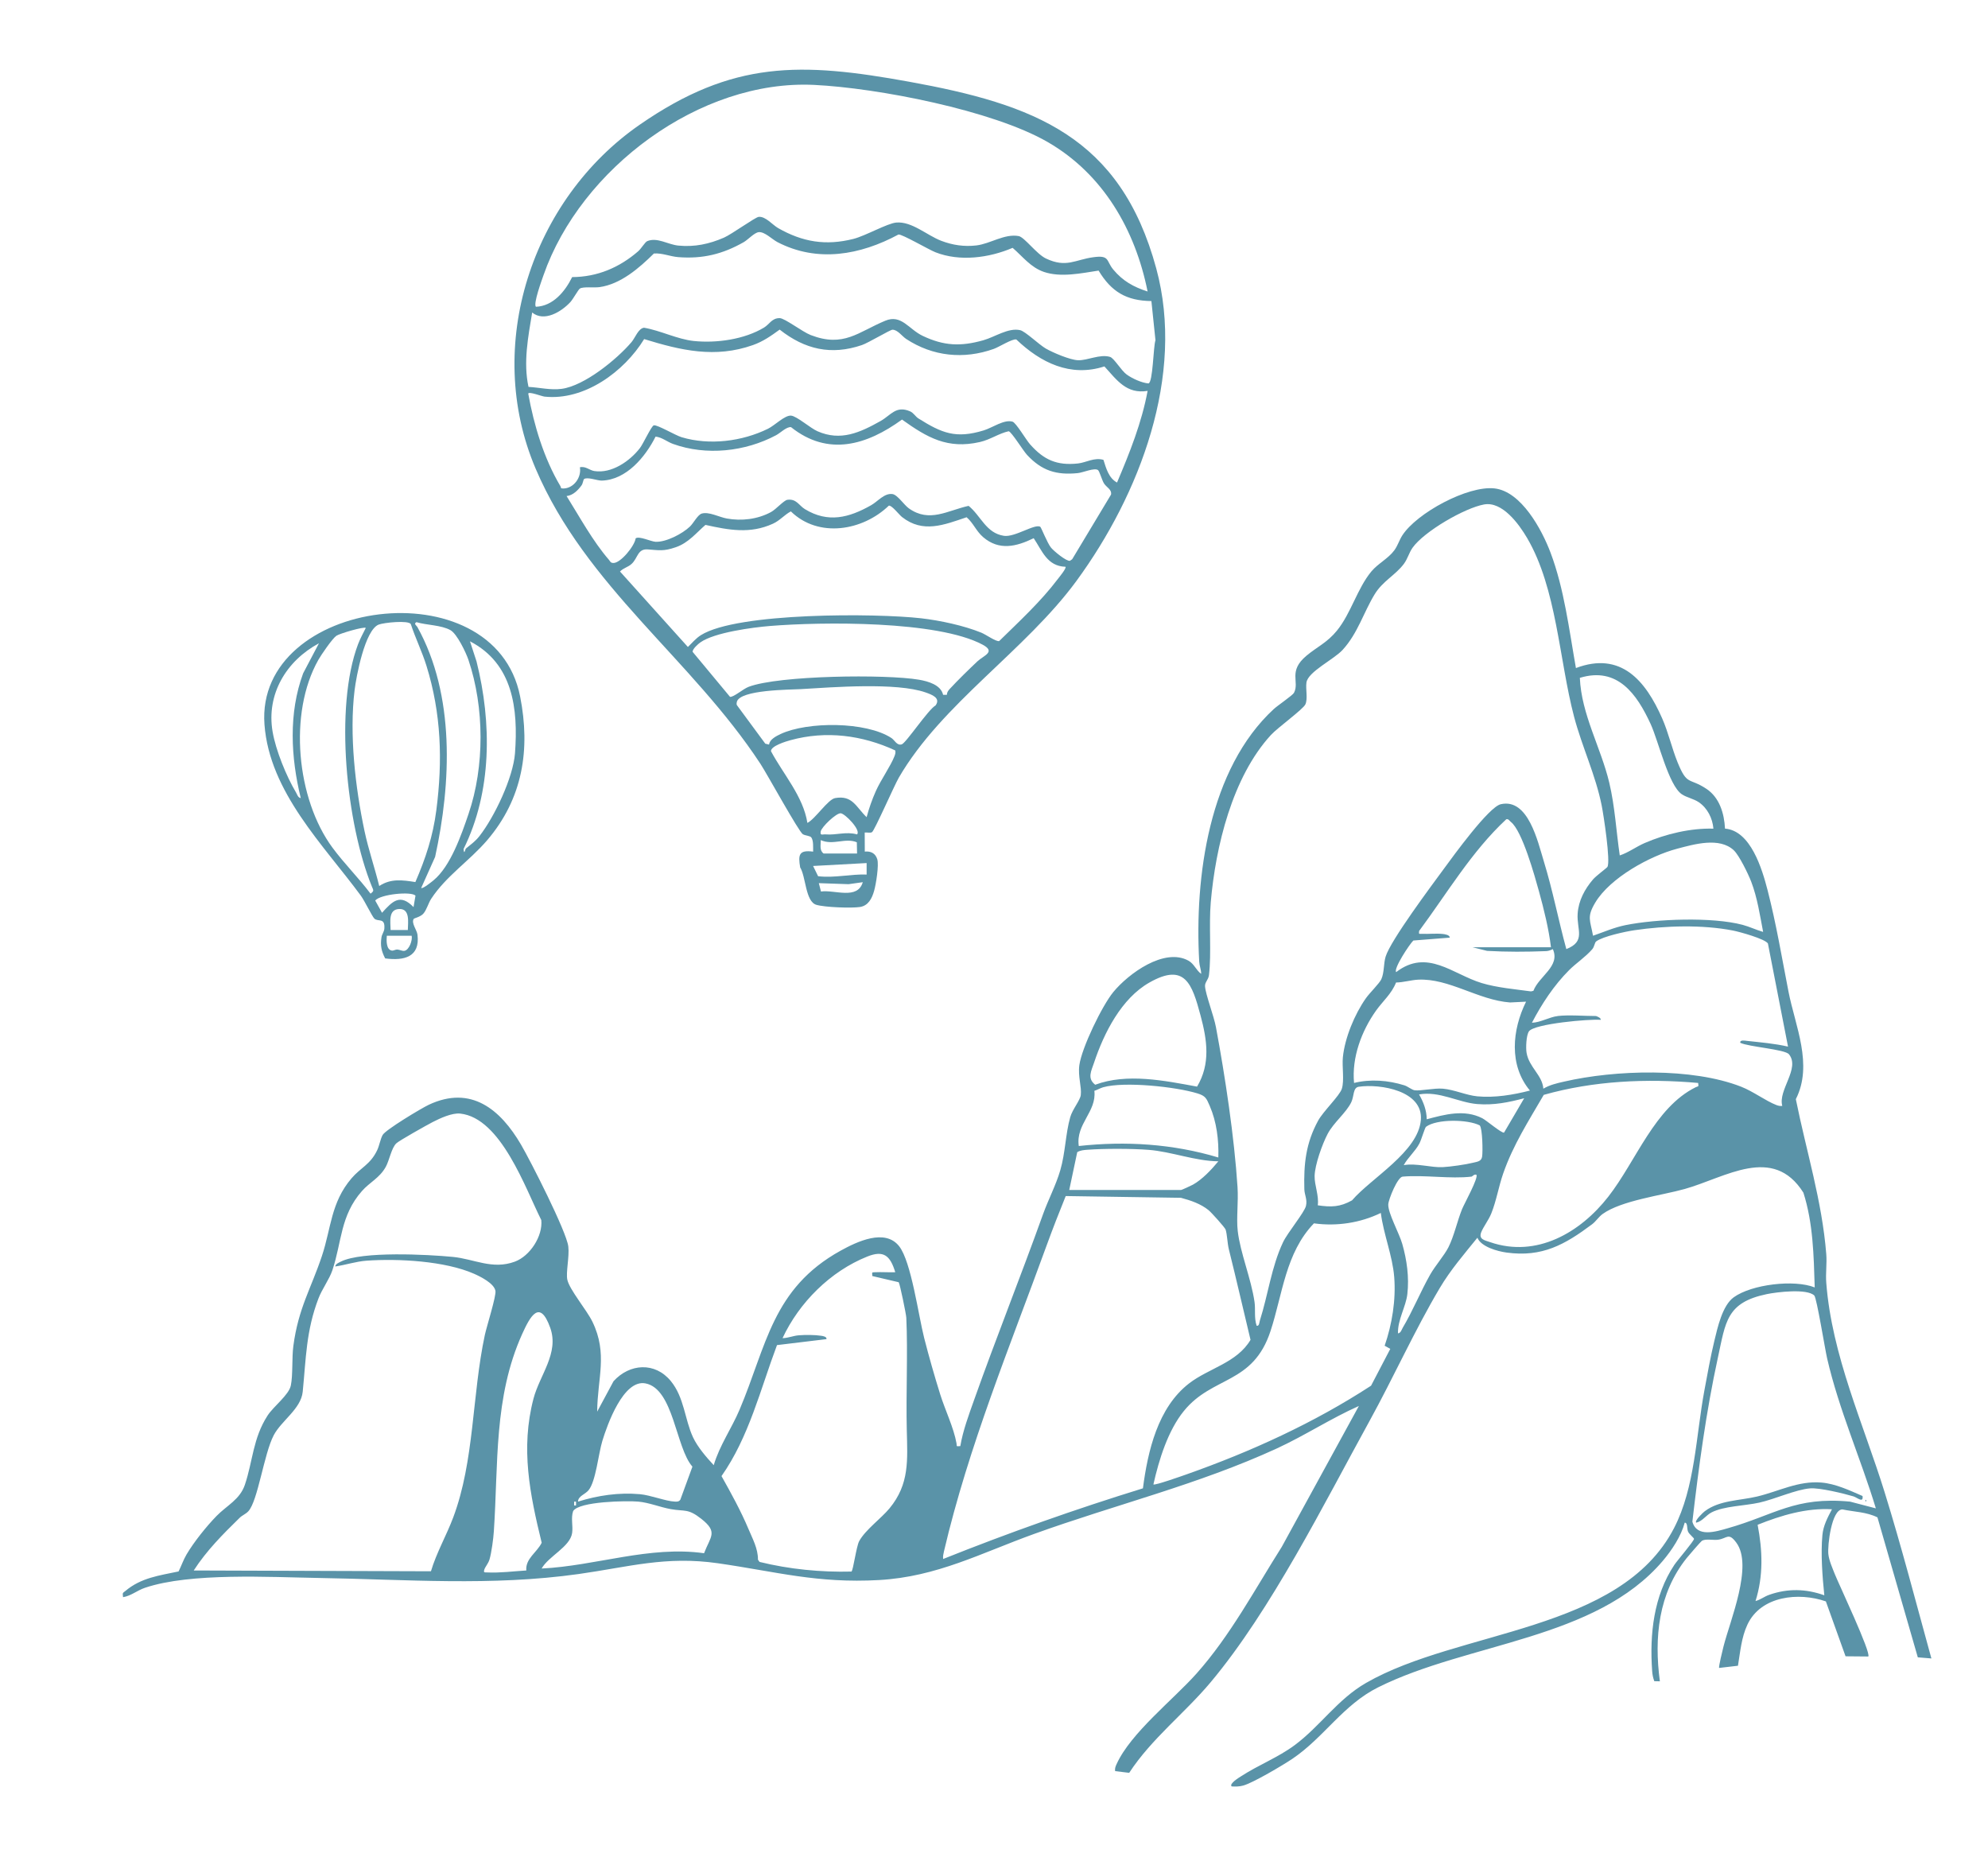 <?xml version="1.0" encoding="UTF-8"?>
<svg id="a" data-name="Layer 1" xmlns="http://www.w3.org/2000/svg" width="499.05" height="467.14" viewBox="0 0 499.05 467.14">
  <path d="M395.58,167.69c11.33-4.28,17.52,3.15,21.68,12.63,1.58,3.6,2.42,7.46,3.86,11.01,2.44,6,2.85,3.75,7.25,6.67,3.29,2.19,4.47,6.19,4.66,9.98,6.43.51,9.3,10.07,10.69,15.46,2.19,8.52,3.57,16.86,5.25,25.47s6.24,18.31,1.84,26.98c2.64,13.12,6.57,25.47,7.64,38.89.19,2.35-.19,4.86,0,7.2,1.4,18.22,9.3,35.34,14.64,52.54,4.28,13.79,7.91,27.83,11.75,41.75l-3.41-.28-10.13-35.13c-2.78-1.38-5.84-1.37-8.81-2-2.72.03-3.75,9.07-3.52,11.21.18,1.65,1.03,3.52,1.64,5.07.92,2.33,9.21,19.84,8.38,20.64l-5.7-.05-4.94-13.78c-6.81-2.37-16.3-1.41-19.69,5.82-1.52,3.24-1.8,6.86-2.38,10.33l-4.72.55c-.2-.19.89-4.57,1.09-5.38,1.65-6.52,7.49-20.26,3.23-26.05-1.98-2.69-2.3-1.06-4.6-.75-1.2.16-3.14-.29-4.05.27-.25.15-3.37,3.76-3.82,4.33-7.1,8.88-8.2,19.95-6.73,30.94l-1.4-.03c-.32-.86-.48-1.66-.54-2.59-.66-9.21.38-18.83,5.58-26.62.69-1.04,4.94-5.99,4.93-6.52,0-.23-1.2-1.15-1.49-1.8-.36-.82-.03-2.23-.84-2.27-.9,3.38-3.25,6.94-5.51,9.6-16.86,19.83-48.87,20.48-71.44,31.73-8.79,4.38-13.6,12.56-21.46,17.89-2.39,1.62-9.94,6.09-12.42,6.77-.99.27-1.89.28-2.9.22-.75-.67,1.98-2.31,2.44-2.6,4.32-2.8,9.19-4.66,13.36-7.75,6.43-4.77,10.78-11.53,17.95-15.64,23.27-13.37,63.74-12.72,77.29-38.84,5.3-10.22,5.5-23.18,7.63-34.6.75-4.05,1.53-8.41,2.49-12.39.8-3.3,2-8.89,4.88-10.96,4.5-3.24,15.15-4.52,20.32-2.47-.25-8.02-.39-16.09-2.84-23.78-7.63-12.11-19.55-3.8-29.78-.93-5.76,1.62-15.87,2.88-20.61,6.27-.99.71-1.71,1.89-2.67,2.6-6.82,5.1-12.52,8.32-21.46,7.09-2.28-.31-6.39-1.44-7.32-3.72-3.32,4.1-6.75,8.08-9.45,12.63-6.24,10.51-11.62,22.45-17.58,33.28-11.55,20.98-24.74,47.51-39.92,65.65-6.57,7.84-14.8,14.11-20.46,22.75l-3.53-.43c-.11-.68.1-1.18.38-1.78,3.53-7.8,14.26-16.2,20.03-22.68,8.5-9.54,14.63-21.1,21.43-31.84l19.35-35.35c-7.05,3.14-13.55,7.41-20.55,10.64-19.75,9.09-40.72,14.16-61.04,21.5-13.23,4.77-24.33,10.73-38.84,11.55-15.58.88-25.78-2.1-40.46-4.21-13.13-1.89-22.41.93-34.96,2.7-21.97,3.09-43.21,1.35-65.18.99-12.43-.2-32.24-1.38-43.66,2.45-2.04.68-3.5,2.04-5.54,2.37-.16-1.22-.09-1,.6-1.57,3.92-3.3,8.42-3.85,13.34-4.89.7-1.41,1.19-2.88,1.99-4.25,1.84-3.13,5.03-7.1,7.57-9.7s5.83-4.09,7.08-7.8c2-5.94,2.02-11.67,5.68-17.35,1.51-2.35,5.37-5.18,5.86-7.58.54-2.64.23-6.91.63-9.92,1.27-9.52,4.41-14.31,7.17-22.58,2.33-6.98,2.23-13.38,7.41-19.47,2.31-2.71,4.71-3.45,6.43-7.01.6-1.24.8-2.77,1.4-3.88.7-1.3,9.71-6.71,11.6-7.6,10.61-4.98,17.98,1.19,23.14,10.01,2.39,4.08,11.43,21.84,11.87,25.56.31,2.59-.65,6.53-.24,8.37.56,2.51,4.89,7.61,6.3,10.53,3.91,8.07,1.25,14.16,1.19,22.56l4.11-7.64c4.07-4.47,10.41-4.86,14.37-.04,3.38,4.11,3.48,9.59,5.57,14.1,1.15,2.47,3.36,5.03,5.21,7.02,1.45-4.94,4.49-9.22,6.48-13.92,6.79-16.03,8.19-30.41,25.35-39.91,4.11-2.27,11.16-5.66,14.72-1.12,3.03,3.87,4.85,17.42,6.27,23,1.18,4.63,2.61,9.63,4.04,14.2,1.22,3.91,3.39,8.34,4.08,12.25.15.83-.2.79.96.71.65-3.88,2.15-7.9,3.48-11.64,5.53-15.58,11.69-30.96,17.28-46.55,1.32-3.68,3.23-7.27,4.33-11.03,1.29-4.43,1.31-9.14,2.5-13.34.55-1.95,2.48-4.21,2.65-5.54.26-2.03-.75-4.7-.36-7.52.6-4.35,5.7-14.91,8.53-18.35,3.8-4.62,12.81-11.23,18.88-7.86,1.42.79,1.93,2.43,3.18,3.3-.02-1.08-.44-1.98-.5-3.1-1.19-21.21,2.41-48.32,18.73-63.38.89-.82,4.74-3.45,5.06-4.06,1.46-2.8-1.57-5.4,3.15-9.33,2.68-2.23,5.2-3.29,7.63-6.28,3.56-4.38,5.1-10.58,8.65-14.86,1.63-1.96,4.22-3.22,5.75-5.29.86-1.16,1.24-2.55,2.01-3.75,3.61-5.61,16.42-12.55,23.14-11.8s11.88,10.3,14.08,16.14c3.42,9.06,4.67,19.39,6.36,28.91ZM393.18,238.23c5.01-1.96,2.59-4.88,2.86-8.9.21-3.25,1.78-6.19,3.87-8.61.78-.9,3.42-2.84,3.6-3.12.83-1.36-.96-13.04-1.43-15.38-1.52-7.67-4.95-14.78-6.94-22.33-3.75-14.26-4.34-32.14-11.78-44.84-2.05-3.5-6.23-9.27-10.82-8.43-4.89.89-15.05,6.77-17.95,10.87-.87,1.23-1.24,2.8-2.18,4.05-2.13,2.84-5.27,4.28-7.3,7.58-2.81,4.58-4.24,9.82-8.07,14-2.2,2.41-8.69,5.48-9.08,8.19-.24,1.66.39,4.05-.27,5.49-.56,1.22-6.99,5.87-8.64,7.67-9.69,10.56-13.9,28.01-15.11,42-.5,5.83.2,12.81-.45,18.27-.14,1.2-1.05,1.78-.99,2.8.12,2.03,2.22,7.46,2.74,10.27,2.32,12.45,4.61,27.62,5.42,40.17.24,3.8-.32,7.76.05,10.99.62,5.47,3.38,11.99,4.22,17.85.27,1.91-.14,3.98.53,5.95.69.11.65-.83.81-1.33,2.05-6.42,2.91-13.51,5.81-19.63,1.15-2.43,5.38-7.49,5.76-9.13s-.37-2.72-.41-4.2c-.17-6.34.38-11.56,3.47-17.21,1.3-2.36,5.38-6.23,5.94-7.98.66-2.07.03-5.53.26-7.9.49-4.9,2.97-10.85,5.79-14.84.92-1.31,3.41-3.74,3.87-4.77.76-1.71.54-3.89,1.07-5.65,1.25-4.12,11.6-17.93,14.74-22.21,2.26-3.08,11.16-15.38,14.17-16.06,6.9-1.57,9.28,9.37,10.83,14.41,2.22,7.22,3.64,14.69,5.63,21.96ZM430.12,207.99c-.22-2.6-1.5-5.17-3.68-6.64-1.29-.87-3.06-1.18-4.25-1.99-3.33-2.24-5.85-13.32-7.82-17.61-3.46-7.54-8.34-14.49-17.78-11.61.39,9.2,5.29,17.49,7.39,26.33,1.42,5.98,1.74,12.17,2.63,18.24,2.2-.72,4.08-2.17,6.25-3.11,5.27-2.28,11.53-3.77,17.26-3.61ZM389.34,237.75c-.54-4.55-1.78-9.55-3.01-14.02-1.06-3.83-4.22-15.24-7.05-17.42-.35-.27-.58-.81-1.15-.68-8.72,8.1-14.83,18.54-21.89,28.05-.1.91-.02.68.71.71,1.73.08,3.54-.15,5.25.04.45.05,1.8.23,1.71.92l-9.12.72c-.96.94-5.02,7.06-4.31,7.93,7.81-6,14.18.54,21.48,2.75,3.85,1.16,8.36,1.54,12.36,2.09l.61-.14c1.4-3.71,6.82-6.15,4.88-10.47-.53.25-1.05.47-1.66.5-5.04.2-9.8.22-14.85-.06l-3.65-.91h19.67ZM435.25,213.43c-3.61-3.38-9.96-1.53-14.24-.4-6.85,1.81-16.84,7.31-20.55,13.52-2.18,3.64-1.27,4.41-.56,8.32,2.72-.94,5.28-2.08,8.14-2.66,7.79-1.58,21.8-2.09,29.39-.08,1.78.47,3.41,1.28,5.17,1.78-.81-4.21-1.45-8.58-2.99-12.6-.71-1.87-3.02-6.62-4.36-7.87ZM391.02,255.02c2.78-.33,6.66,0,9.6,0,.08,0,1.39.47,1.2.96-2.86-.24-16.63.97-18,2.88-.69.96-.82,4.19-.6,5.41.63,3.64,3.95,5.58,4.21,8.99,1.61-.96,3.38-1.36,5.18-1.77,12.85-2.97,32.16-3.56,44.49,1.28,3.04,1.19,6.19,3.59,8.84,4.6.5.19.94.28,1.47.21-1.12-3.95,4.54-9.41,1.68-12.95-1.02-1.27-10.15-1.86-12.23-2.89-.13-.81,1.18-.53,1.68-.48,3.44.38,6.92.66,10.31,1.44l-5.05-25.89c-.75-1.16-7.07-2.91-8.75-3.24-7.69-1.51-17.01-1.23-24.77-.08-2.26.33-7.88,1.54-9.57,2.79-.44.32-.42,1.3-1.01,1.98-1.74,2-4.05,3.49-5.8,5.24-3.78,3.78-6.88,8.48-9.34,13.21,2.16-.06,4.4-1.44,6.47-1.68ZM300.5,272.74c3.42-5.72,2.53-11.69.88-17.83-2.13-7.95-3.91-13.36-12.83-8.3-7.05,3.99-11.43,12.68-13.92,20.16-.66,2-1.78,3.88.3,5.5,7.96-2.97,17.42-1.03,25.57.47ZM384.06,273.73c-5.33-6.39-4.47-15.24-.97-22.31l-4.03.2c-8.03-.61-15.31-6.11-23.08-5.72-1.77.09-3.71.69-5.53.71-1.11,2.83-3.31,4.66-4.99,7.01-3.66,5.13-6.16,11.81-5.55,18.2,4.1-1.02,8.58-.67,12.61.59.88.27,1.89,1.15,2.61,1.25,1.4.21,4.92-.59,7.09-.4,2.86.25,5.88,1.66,8.64,1.92,4.31.41,9.03-.37,13.2-1.45ZM426.29,271.82c-12.95-1.15-26.22-.55-38.76,2.99-3.8,6.54-7.7,12.57-10.2,19.79-1.13,3.26-1.68,6.76-2.97,9.98-.66,1.65-1.98,3.33-2.52,4.69-.72,1.81.85,2.03,2.26,2.52,11.63,3.99,22.59-2.39,29.63-11.42s11.63-22.37,21.95-27.48c.6-.3.79.02.61-1.06ZM305.84,290.53c.14-4.35-.42-8.94-2.16-12.95-.82-1.88-1.03-2.51-3.1-3.14-5.42-1.67-18.35-3.04-23.64-1.54-.77.22-1.46.66-2.22.9.61,5.25-4.72,8.34-3.91,13.85,11.81-1.29,23.64-.54,35.03,2.88ZM330.79,302.53c3.37.49,5.57.46,8.61-1.24,4.83-5.62,16.63-12.19,17.28-20.18.6-7.34-10.17-9.11-15.57-8.34-1.51.21-1.16,2.33-1.89,3.87-1.28,2.68-4.42,5.08-5.94,7.97-1.34,2.54-3.21,7.75-3.27,10.56-.05,2.32,1.13,4.93.79,7.36ZM382.62,275.66c-3.95,1.04-7.63,1.79-11.77,1.46-4.73-.38-9.55-3.33-14.62-2.42,1.09,1.9,1.91,3.99,1.92,6.24,4.58-1.22,9.42-2.55,13.94-.27,1.06.54,4.81,3.77,5.47,3.62l5.06-8.63ZM84.15,317.88c.12-.67.88-.94,1.42-1.22,5.28-2.65,21.78-1.79,28.09-1.18,5.37.52,9.94,3.28,15.59,1.19,3.79-1.4,7.05-6.4,6.63-10.44-3.99-7.91-10.1-25.62-20.35-26.72-2.05-.22-5.07,1.18-6.92,2.13-1.43.74-8.3,4.59-9.09,5.31-1.25,1.13-1.76,4.27-2.69,5.95-1.56,2.8-3.98,3.8-5.96,6.04-5.47,6.19-5.05,12.81-7.44,19.91-.76,2.27-2.59,4.7-3.49,7.07-3.11,8.11-3.12,15.09-3.95,23.41-.43,4.31-5.38,7.27-7.29,10.94-2.46,4.72-3.96,16.48-6.37,19.07-.63.68-1.55,1.01-2.19,1.65-4.23,4.14-8.28,8.2-11.51,13.2l59.55.2c1.4-4.69,3.88-8.95,5.59-13.51,5.35-14.23,4.7-30.67,7.94-45.81.46-2.13,2.9-9.8,2.66-11.07-.35-1.88-3.7-3.54-5.36-4.28-7.31-3.22-19.03-3.85-26.98-3.29-2.67.19-5.26,1.08-7.9,1.46ZM371.48,282.48c-3.01-1.55-10.81-1.66-13.5.34-.31.23-1.16,3.25-1.67,4.2-1.05,2-2.85,3.46-3.93,5.43,3.17-.56,6.88.66,9.83.5,1.94-.11,5.68-.63,7.55-1.1,1.06-.26,2.11-.31,2.3-1.54s.1-7.01-.59-7.82ZM268.41,298.69h28.07c.16,0,2.56-1.1,2.98-1.34,2.34-1.3,4.68-3.79,6.38-5.86-5.81-.06-11.75-2.43-17.51-2.88-4.25-.33-11.13-.34-15.38-.02-.89.07-1.75.13-2.53.6l-2.01,9.51ZM369.42,295.33c-5.34.63-11.8-.47-17.28,0-1.28,0-3.58,5.71-3.64,6.96-.1,2.18,2.75,7.24,3.52,9.95,1.15,4.04,1.75,8.34,1.27,12.56-.36,3.19-2.47,6.49-2.35,9.88.73-.11.89-.91,1.2-1.43,2.46-4.12,4.43-8.99,6.86-13.29,1.31-2.32,3.54-4.8,4.61-6.91,1.4-2.78,2.22-6.61,3.41-9.55.53-1.32,4.22-7.96,3.59-8.64-.57-.2-1.02.46-1.2.48ZM236.75,391.31c16.48-6.59,33.19-12.5,50.16-17.74,1.22-9.36,3.74-20.27,11.58-26.33,4.97-3.84,12.02-5.16,15.43-10.94-1.82-7.57-3.55-15.16-5.44-22.72-.38-1.53-.41-3.68-.81-4.95-.17-.52-3.58-4.31-4.26-4.86-2-1.63-4.5-2.46-6.95-3.12l-28.93-.44c-1.65,4.06-3.25,8.16-4.75,12.28-9.23,25.39-19.63,50.48-25.81,76.88-.15.65-.3,1.27-.21,1.94ZM349,338.56l-1.41-.78c1.86-5.37,2.86-11.52,2.4-17.26-.42-5.33-2.69-10.75-3.36-16.07-5.16,2.51-11.1,3.4-16.79,2.61-7.14,7.41-7.86,17.78-10.9,27.04-4.42,13.45-14.52,11.2-21.72,20.02-4.04,4.95-6.29,12.3-7.68,18.47.31.31,7.23-2.14,8.28-2.51,16.18-5.71,32.02-12.92,46.36-22.27l4.83-9.25ZM224.74,319.32c-1.27-4.13-2.86-5.6-7.04-3.92-9.24,3.7-17.08,11.52-21.26,20.48,1.36-.02,2.72-.62,4.07-.72,1.65-.13,4.03-.13,5.65.12.41.06,1.44.22,1.31.84l-12.42,1.5c-4.18,11.13-7.03,23.06-13.93,32.88,2.43,4.33,4.84,8.7,6.77,13.28,1.04,2.48,2.41,4.93,2.38,7.7l.4.56c7.47,1.84,15.41,2.62,23.07,2.42.45-.3,1.21-6.3,1.95-7.65,1.54-2.82,5.51-5.68,7.61-8.22,5.04-6.11,4.51-12.12,4.33-19.67-.22-9.17.29-19.34-.12-28.18-.04-.88-1.62-8.55-1.91-8.9l-6.62-1.55c-.04-1.01-.22-.91.71-.96,1.67-.08,3.37.06,5.04,0ZM455.46,325.19c-1.82-1.82-9.38-.89-11.92-.37-10.2,2.11-10.34,6.99-12.31,16.01-2.95,13.53-4.79,27.35-6.39,41.1,1.1,4.05,5.89,2.51,8.85,1.67,11.77-3.33,16.89-8.02,30.74-6.69l6.47,1.69c-3.84-12.64-9.27-24.76-12.24-37.67-.53-2.29-2.6-15.13-3.21-15.74ZM132.12,394.18c-.26-2.97,2.7-4.54,3.86-6.95-2.98-12.2-5.32-23.66-2.07-36.12,1.57-6.02,6.5-11.47,4.21-17.85-2.62-7.31-5.02-2.88-7.04,1.58-7.16,15.87-5.97,32.63-7.11,49.52-.12,1.85-.58,5.33-1.09,7.07-.3,1.02-1.1,1.86-1.3,2.54-.26.84.11.68.7.71,3.38.15,6.49-.29,9.83-.49ZM145.09,376.91c5-1.57,10.27-2.34,15.54-1.87,2.71.24,6.45,1.76,8.75,1.86.56.02,1.03.05,1.4-.46l3.04-8.31c-4.2-4.74-4.7-19.56-11.8-20.9-5.54-1.05-9.57,10.37-10.81,14.43-1,3.28-1.63,10.16-3.46,12.38-.89,1.08-2.62,1.46-2.65,2.86ZM144.6,377.87v-.96h-.47v.96h.47ZM176.74,389.86c1.63-4.26,3.57-5.28-.7-8.64-3.36-2.65-4.12-1.8-7.65-2.43-2.61-.46-5.45-1.65-8.19-1.89s-14.82-.09-16.33,2.39c-.6,1.78.02,3.71-.25,5.51-.52,3.47-5.93,5.81-7.65,8.9,13.62-.67,27.07-5.77,40.77-3.84ZM459.88,378.83c-6.45-.37-12.75,1.52-18.66,3.89,1.24,6.47,1.47,12.79-.53,19.14,1.28-.33,2.12-1.1,3.46-1.57,4.64-1.63,9.22-1.52,13.81.13-.48-4.66-.92-10.44-.48-15.12.22-2.37,1.31-4.42,2.4-6.47Z" style="fill: #5a93a8;"/>
  <path d="M218.9,208.87c-.44.28-1.28.02-1.83.09l.02,4.79c1.52-.16,2.67.43,3.13,1.91s-.31,6.25-.78,7.91c-.53,1.89-1.44,3.77-3.59,4.09s-8.78.08-10.92-.55c-2.75-.81-2.62-7.05-4.06-9.38-.54-3.21-.31-4.44,3.25-3.97-.02-1.01.13-2.7-.44-3.54-.32-.47-1.48-.44-2.14-.83-1.01-.59-8.94-15.06-10.65-17.67-17.32-26.39-43.78-44.43-56.43-74.09-13.16-30.85-.91-67.61,26.13-86.33,23.36-16.17,40.41-15.73,67.62-10.79,31.29,5.68,53.04,13.68,62.05,46.88,7.29,26.87-4.16,56.72-20,78.37-12.83,17.53-33.83,30.83-44.63,49.43-1.14,1.96-6.08,13.26-6.72,13.67ZM288.08,73.15c-3.11-15.5-11.18-29.48-25.1-37.51-13.79-7.96-42.66-13.56-58.61-14.33-28.71-1.39-58.62,21.06-67.93,47.76-.43,1.23-2.62,7.18-1.91,7.93,4.32-.18,7.31-3.83,9.1-7.45,6.31-.03,11.85-2.39,16.56-6.47.81-.7,1.72-2.31,2.28-2.55,2.49-1.06,5.21.86,7.81,1.11,4.08.4,7.74-.38,11.45-1.99,1.95-.85,7.85-5.13,8.73-5.22,1.71-.17,3.49,2.03,4.86,2.81,6.16,3.52,11.98,4.47,18.89,2.73,3.06-.77,8.51-3.91,10.78-4.11,3.92-.34,7.68,3.2,11.29,4.58,2.86,1.09,5.76,1.52,8.83,1.16,3.48-.41,7.02-2.99,10.6-2.35,1.45.26,4.5,4.52,6.85,5.63,5.12,2.43,7.32.3,11.9-.32,4.16-.57,3.17.88,5,3.09,2.39,2.88,5.1,4.38,8.64,5.52ZM289.03,75.57c-6.3-.09-10.04-2.34-13.25-7.65-4.34.66-9.47,1.78-13.73.33-3.33-1.14-5.31-3.85-7.85-6.04-5.93,2.53-13.27,3.51-19.37,1.11-1.69-.66-8.34-4.56-9.28-4.46-9.58,5.17-20.38,7.11-30.39,1.91-1.36-.71-3.22-2.65-4.69-2.5-1.1.11-2.69,1.89-3.77,2.51-5.26,3-10.31,4.24-16.43,3.76-2.08-.16-4.03-1.07-6.12-.91-3.66,3.62-8.33,7.7-13.66,8.44-1.38.19-4.06-.17-4.92.36-.39.24-1.67,2.59-2.38,3.38-2.24,2.44-6.59,5.09-9.6,2.63-1.01,6.13-2.26,12.51-.92,18.67,2.78.15,5.51.86,8.32.49,5.72-.76,13.85-7.4,17.54-11.73.92-1.08,1.7-3.43,3.14-3.61,4.11.69,8.37,2.9,12.51,3.33,5.69.58,12.69-.39,17.63-3.38,1.35-.82,1.96-2.39,3.92-2.36,1.28.02,5.69,3.44,7.78,4.25,8.3,3.19,11.87-.75,18.73-3.6,4.04-1.68,5.87,2.13,9.38,3.8,5.34,2.54,9.56,2.7,15.21,1.11,2.95-.83,6.28-3.21,9.26-2.54,1.31.3,4.73,3.63,6.43,4.61,1.8,1.04,6.14,2.88,8.11,2.94,2.38.08,5.45-1.6,8.02-.84,1.02.3,2.79,3.43,4.2,4.44s3.77,2.08,5.44,2.22c1.15-.15,1.22-9.34,1.77-10.83l-1.02-9.82ZM288.09,98.11c-5.32.87-7.73-2.73-10.85-6.14-8.54,2.77-16.02-.95-22.11-6.76-.97-.25-4.33,1.89-5.65,2.36-7.56,2.7-15.33,1.89-22.01-2.5-1.02-.67-2.17-2.35-3.45-2.31-.58.02-6.07,3.31-7.65,3.85-7.74,2.64-14.34,1.09-20.65-3.88-2.16,1.57-4.13,2.97-6.7,3.88-9.48,3.36-18.07,1.35-27.32-1.5-5,8.16-14.99,15.51-25.01,14.44-.66-.07-4.11-1.41-4.08-.72,1.41,7.86,3.94,16.25,8.04,23.14.26.44-.06.67.83.64,2.61-.09,4.53-2.83,4.09-5.32,1.41-.35,2.41.75,3.62.94,4.34.69,8.93-2.48,11.46-5.78.82-1.07,2.86-5.51,3.47-5.69.81-.23,5.42,2.51,6.99,2.98,6.98,2.09,15.16,1.07,21.67-2.12,1.72-.84,4.2-3.41,5.79-3.3,1.42.1,4.86,3.15,6.66,3.93,5.81,2.55,10.65.33,15.83-2.58,2.59-1.46,3.86-3.96,7.41-2.42.86.37,1.35,1.32,2.07,1.77,5.91,3.71,9.39,5.15,16.4,3.01,2.15-.65,5.14-2.83,7.24-2.19.89.27,3.39,4.56,4.4,5.69,3.45,3.89,6.7,5.37,12.01,4.8,2.1-.23,4.08-1.58,6.41-.91.67,2.11,1.31,4.56,3.41,5.7,3.16-7.44,6.2-15.02,7.68-23.03ZM261.15,132.24c.24.17,1.76,4.09,2.69,5.22.69.85,3.85,3.48,4.75,3.3l.56-.39,9.75-16.22c.26-1.3-1.15-1.81-1.78-2.84-.51-.83-1.11-3.04-1.49-3.32-.89-.65-3.73.62-5.06.76-5.4.55-9.06-.61-12.73-4.55-1-1.07-3.88-5.77-4.63-5.96-2.48.55-4.6,2.11-7.23,2.71-8.13,1.85-13.21-1.11-19.55-5.64-8.82,6.41-18.54,9.34-27.86,1.9-1.16-.11-2.62,1.43-3.73,2.02-7.77,4.15-17.55,5.2-25.88,2.2-1.51-.54-2.76-1.67-4.39-1.84-2.56,5.09-7.33,10.87-13.52,11.04-1.08.03-3.6-.99-4.44-.38-.18.13-.29,1.11-.6,1.54-.89,1.24-2.17,2.56-3.78,2.72,3.28,5.24,6.58,11.33,10.63,16,.35.41.38.78,1.11.8,1.82.05,5.35-4.28,5.6-6.19.91-.64,3.84.82,5.02.87,2.66.1,6.68-2,8.59-3.81.93-.88,1.95-2.96,2.97-3.27,1.78-.54,4.37.88,6.27,1.23,3.7.68,7.75.21,11.1-1.6,1.32-.71,3.23-2.96,4.15-3.09,2.26-.31,2.9,1.44,4.38,2.34,5.82,3.55,11.07,2.17,16.63-.98,1.71-.97,3.3-3.08,5.35-2.8,1.26.17,2.91,2.73,4.12,3.59,5.17,3.68,9.66.55,15-.63,3.1,2.51,4.36,6.83,8.85,7.52,2.77.43,7.86-3.17,9.18-2.24ZM267.45,142.26c-4.58-.16-5.8-3.95-7.96-7.17-4.38,2.13-8.67,3.17-12.68-.26-1.78-1.53-2.44-3.52-4.16-5-5.68,1.91-10.95,4.09-16.22-.06-.74-.58-2.58-3.01-3.31-2.85-6.55,6.32-17.64,8.22-24.59,1.44-1.63.86-2.74,2.29-4.5,3.09-5.74,2.62-11.07,1.59-16.94.3-2.39,2.08-4.28,4.5-7.41,5.59s-4.24.76-7.1.56c-2.57-.18-2.44,2.2-4.04,3.65-.91.83-2.08,1.02-2.9,1.9l17.04,18.94c1.09-1.04,1.97-2.15,3.27-2.97,9.12-5.74,44.05-5.52,55.28-4.23,4.72.54,10.72,1.82,15.11,3.61,1.15.47,3.71,2.3,4.48,2.11,5.01-4.91,10.48-9.95,14.71-15.56.34-.45,2.3-2.8,1.93-3.11ZM237.69,174.4c.02-.59.31-1.03.7-1.45,2.13-2.3,4.69-4.8,6.98-6.96,1.55-1.46,4.7-2.35,1.31-4.17-11.32-6.08-40.37-5.76-53.37-4.7-4.42.36-13.96,1.63-17.48,4.11-.6.42-1.97,1.64-1.97,2.37l9.4,11.31c.94.1,3.25-1.98,4.68-2.52,7.57-2.88,34.49-3.2,42.76-1.78,2.27.39,5.49,1.29,6.05,3.79h.94ZM193.07,186.88c.1-1.27,1.8-2.13,2.88-2.64,6.79-3.17,21.43-3.16,27.81.99.84.54,1.37,1.96,2.59,1.61,1.07-.3,6.65-8.75,8.5-9.77,1.4-1.91-1-2.74-2.53-3.28-7.3-2.55-23.28-1.3-31.32-.82-2.74.16-15.26.13-16.03,3.2-.07.27-.1.53,0,.8l7.14,9.69.96.23ZM224.72,188.35c-8.29-3.83-17.35-5.01-26.26-2.57-1.12.3-4.97,1.46-4.92,2.77,3.11,5.82,8.1,11.36,9.14,18,1.96-.97,5.16-5.91,6.96-6.23,4.39-.78,5.23,2.23,7.91,4.79.6-2.23,1.38-4.46,2.32-6.56,1.25-2.81,3.69-6.22,4.68-8.76.18-.46.32-.94.18-1.43ZM215.15,209.43c1.04-1.05-2.99-5.2-4.1-5.3s-4.84,3.46-5.03,4.58.48.66,1.2.72c2.78.23,5.15-.77,7.92,0ZM206.75,214.23h8.4l-.06-2.82c-2.9-1.21-5.94.85-9.06-.54.03,1.21-.37,2.58.72,3.36ZM217.55,216.63l-13.44.73,1.26,2.57c4.12.49,8.1-.56,12.18-.42v-2.88ZM216.59,221.43l-3.57.5-7.47-.26.54,2.1c3.45-.49,9.17,2.16,10.5-2.35Z" style="fill: #5a93a8;"/>
  <path d="M103.88,230.61c-.73,1.04.78,2.81.92,3.99.69,5.63-3.35,6.59-8.11,5.96-.96-1.85-1.25-3.24-.92-5.34.11-.71.66-1.4.71-2.1.24-2.91-1.58-1.66-2.51-2.56-.54-.52-2.46-4.48-3.38-5.74-9.36-12.72-22.94-25.98-24.2-42.98-2.34-31.67,57.71-39.67,64.17-7.06,2.64,13.31.68,25.64-8.25,36.1-4.44,5.19-10.31,8.98-14.07,14.72-.73,1.11-1.15,2.84-2,3.76-.72.78-2.26,1.12-2.35,1.24ZM104.27,221.4c2.58-5.96,4.42-11.51,5.26-18.02,1.61-12.43,1.25-24.29-2.48-36.28-1.11-3.57-2.77-6.92-3.93-10.46-.62-1-6.74-.37-8.05.13-3.45,1.32-5.64,13-6.06,16.49-1.35,11.08.17,24.34,2.49,35.31.99,4.67,2.56,9.2,3.7,13.82,2.93-1.93,5.81-1.5,9.08-.99ZM105.74,222.87c.32.34,2.68-1.57,3.11-1.93,4.24-3.5,6.97-11.36,8.77-16.66,4.05-11.88,3.99-26.72-.02-38.63-.62-1.85-2.86-6.55-4.52-7.48-2.31-1.3-6.01-1.24-8.54-2.01-.78.41.03.86.23,1.21,9.48,17.07,8.52,39.13,4.46,57.71l-3.49,7.78ZM91.82,157.61c-.46-.39-6.58,1.41-7.38,1.97-1.02.7-3.81,4.78-4.52,6.04-7.59,13.41-5.45,34.97,3.54,47.14,2.96,4.01,6.56,7.57,9.56,11.55.96-.72.72-.84.34-1.77-6.38-15.61-9.49-45-3.47-60.86.54-1.41,1.26-2.72,1.93-4.06ZM116.94,212.99c1.26-1.03,2.35-1.78,3.4-3.11,3.79-4.83,8.48-14.71,8.94-20.82.83-11.17-.5-22.49-11.3-28.09l1.65,5.07c3.85,15.37,3.88,32.68-3.26,47.06.15,1.72.43,0,.58-.12ZM75.5,200.32c-2.5-10.24-3.1-21.29.6-31.32l3.97-7.54c-8.2,4.41-13.25,12.78-11.64,22.19.79,4.64,3.45,11.19,5.87,15.24.31.52.48,1.32,1.2,1.43ZM104.3,224.8c-1.04-1.11-8.79-.37-10.11,1.23l1.71,3.08c2.64-2.94,4.55-4.89,7.91-1.43l.49-2.87ZM102.38,233.43c.03-1.9.62-5.38-2.17-5.27s-2.18,3.24-2.16,5.27h4.32ZM103.34,234.87h-6.24c-.1,1.15-.18,3.48,1.26,3.73.39.07.92-.29,1.37-.27.62.03,1.28.45,1.84.32,1.16-.26,2.02-2.65,1.77-3.78Z" style="fill: #5a93a8;"/>
  <path d="M467.55,375.48c.28,1.92-1.36.38-2.28.11-2.46-.73-8.5-2.2-10.86-2.01-3.59.28-8.92,2.73-12.77,3.58-3.64.81-8.89.86-11.96,2.44-1.48.76-2.32,2.26-3.88,2.59-.49-.48,1.74-2.56,2.16-2.88,3.68-2.77,8.75-2.65,13.11-3.68,5.48-1.3,10.35-4,16.16-3.51,3.59.3,7.06,1.97,10.31,3.37Z" style="fill: #5a93a8;"/>
  <path d="M468.28,376.43c.31.16.31.32,0,.48v-.48Z" style="fill: #5a93a8;"/>
</svg>